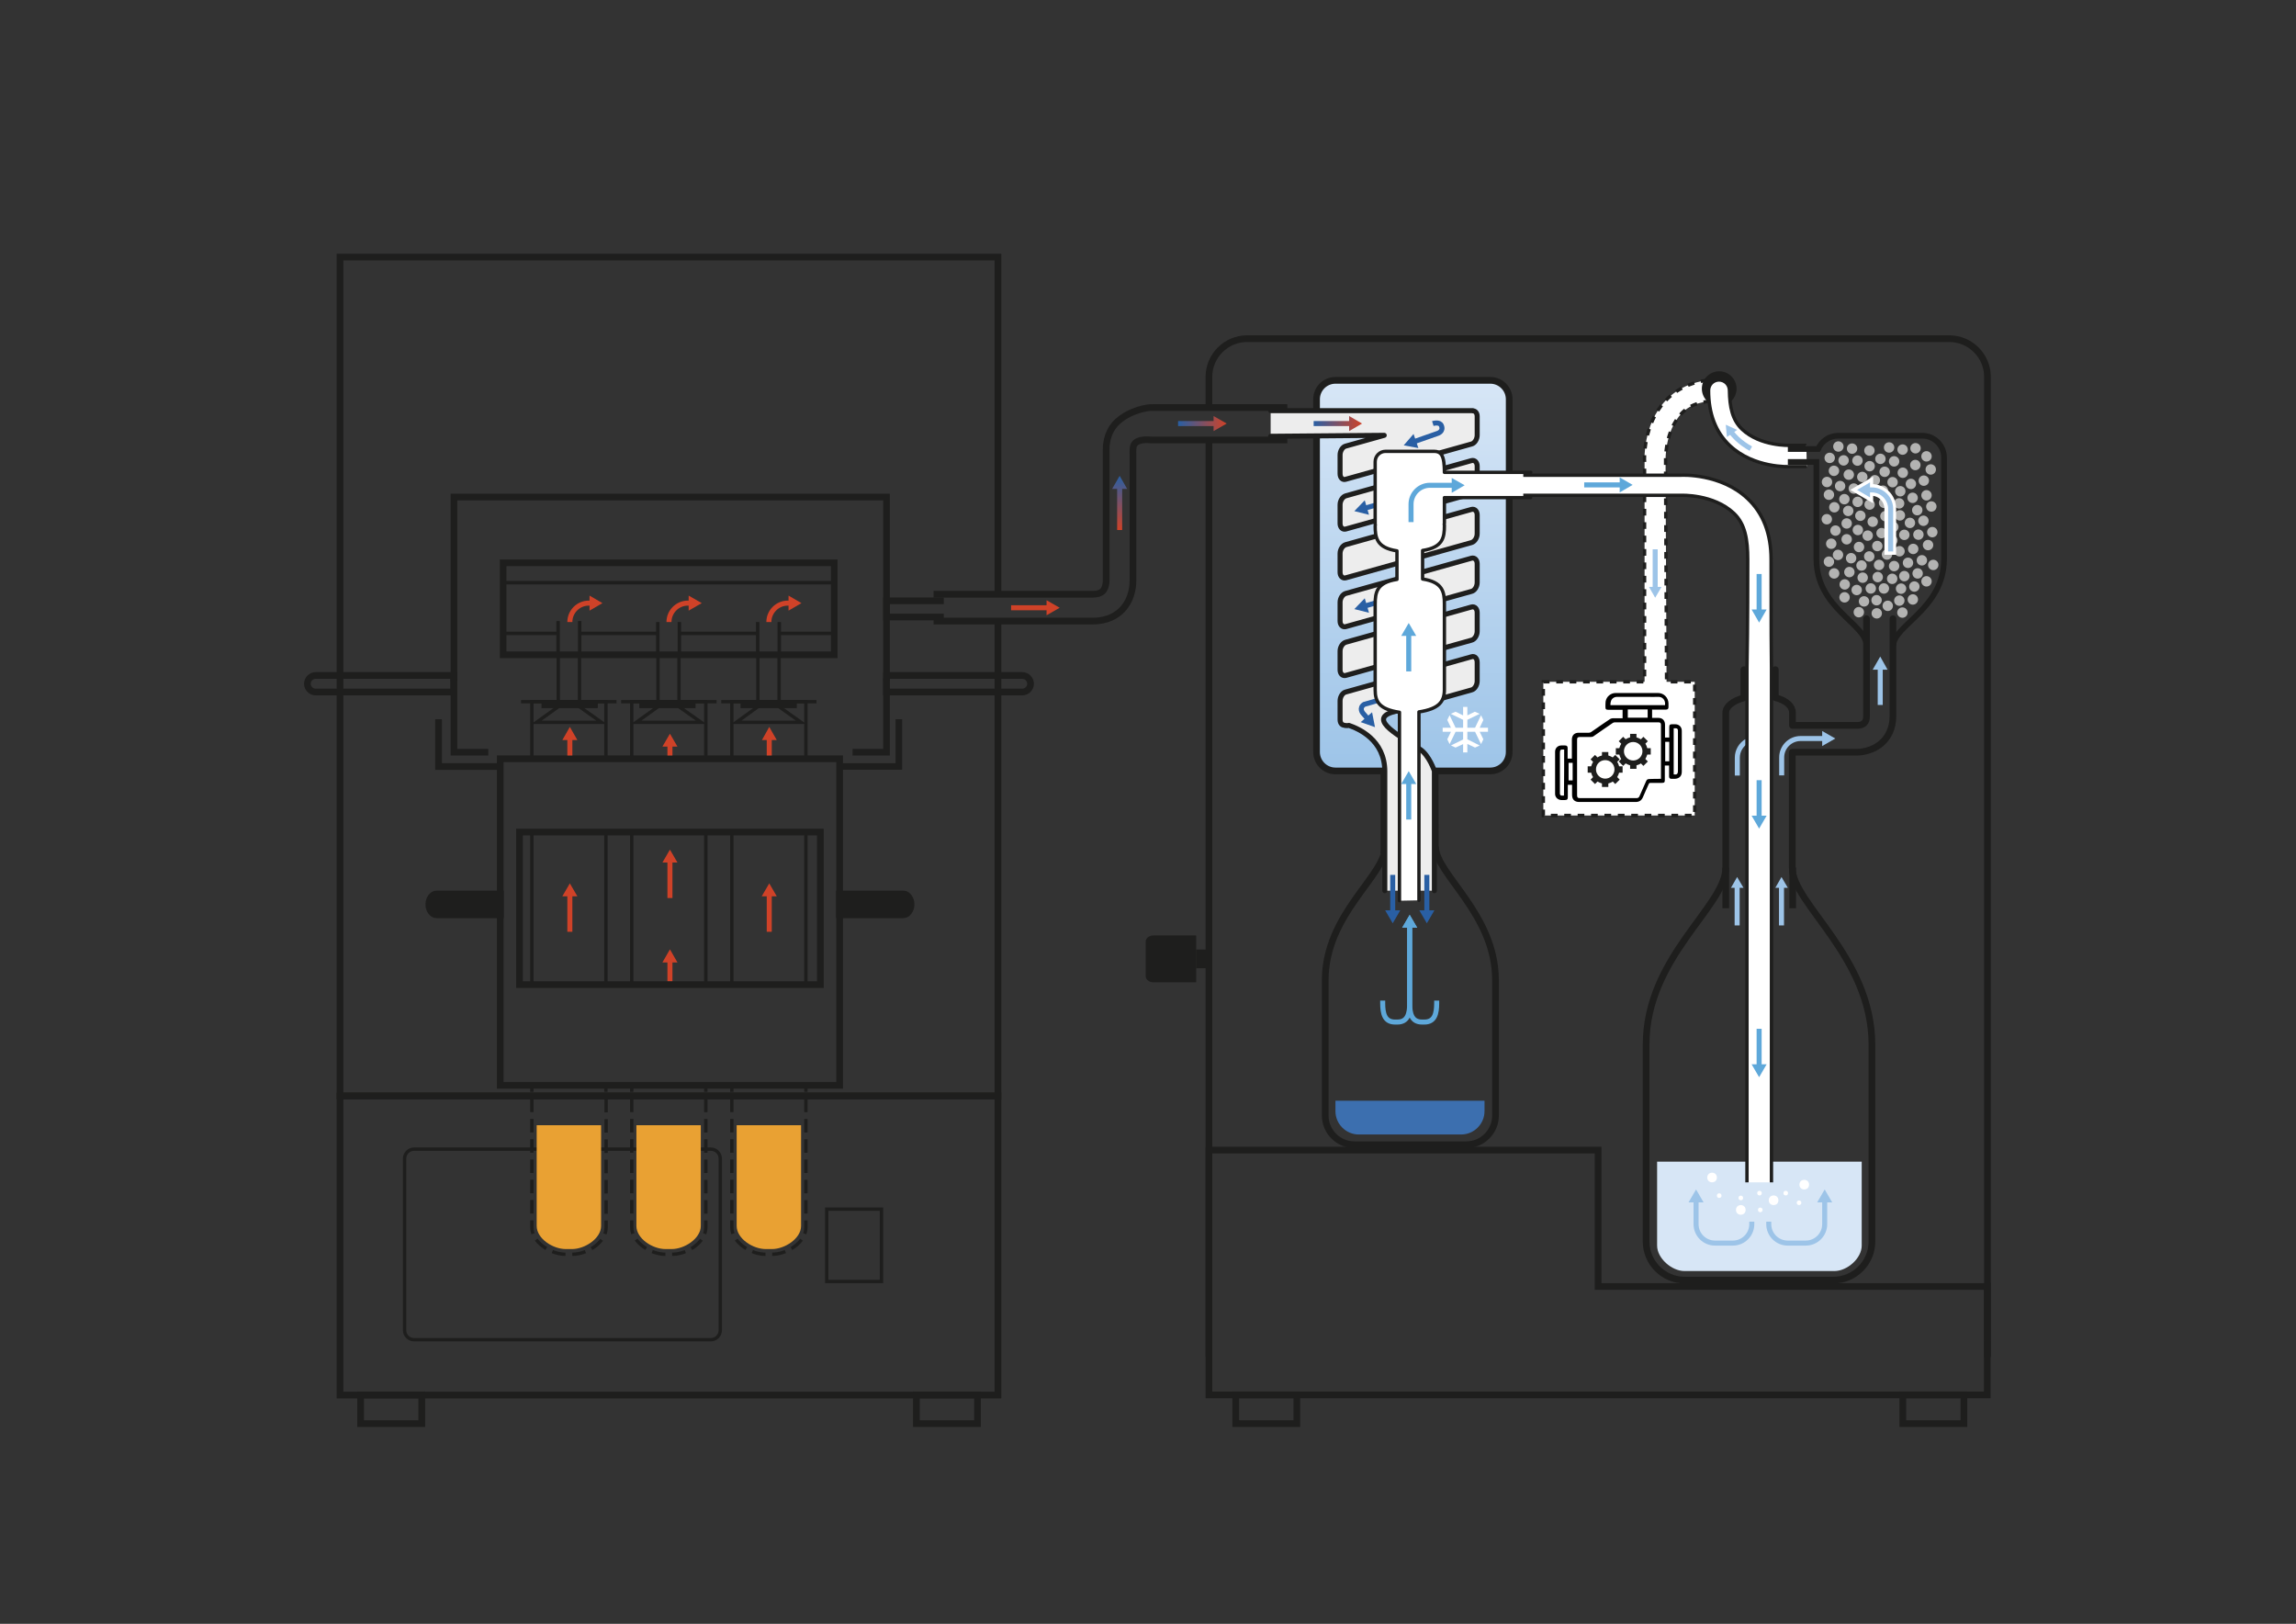 <?xml version="1.0" encoding="UTF-8"?>
<svg xmlns="http://www.w3.org/2000/svg" xmlns:xlink="http://www.w3.org/1999/xlink" version="1.1" id="Capa_1" x="0px" y="0px" viewBox="0 0 1190.6 841.9" style="enable-background:new 0 0 1190.6 841.9;" xml:space="preserve">
<rect x="0" y="0" width="1190.6" height="841.9" fill="#333333" stroke="none"/>
<style type="text/css">
	.st0{fill:none;stroke:#1E1E1D;stroke-width:3.474;stroke-linecap:round;stroke-linejoin:round;stroke-miterlimit:10;}
	.st1{fill:none;stroke:#9DC4E8;stroke-width:2.606;stroke-miterlimit:10;}
	.st2{fill:#FFFFFF;stroke:#1E1E1D;stroke-width:1.737;stroke-miterlimit:10;stroke-dasharray:3.474,3.474;}
	.st3{fill:#1E1E1D;}
	.st4{fill:#FFFFFF;stroke:#1E1E1D;stroke-width:1.737;stroke-miterlimit:10;}
	.st5{fill:#9DC4E8;}
	.st6{fill:#B3B3B2;}
	.st7{fill:url(#SVGID_1_);}
	.st8{fill:#D7E6F6;}
	.st9{fill:none;stroke:#1E1E1D;stroke-width:3.474;stroke-miterlimit:10;}
	.st10{fill:none;stroke:#1E1E1D;stroke-width:1.737;stroke-miterlimit:10;}
	.st11{fill:#3C6FAF;}
	.st12{fill:none;stroke:#1E1E1D;stroke-width:2.95;stroke-miterlimit:10;}
	.st13{fill:none;stroke:#5EA8DA;stroke-width:2.606;stroke-miterlimit:10;}
	.st14{fill:#5EA8DA;}
	
		.st15{fill:none;stroke:url(#SVGID_00000164474908469311222560000001578161641878234766_);stroke-width:2.606;stroke-miterlimit:10;}
	.st16{fill:url(#SVGID_00000073714078834186777460000000242345167820506772_);}
	.st17{fill:none;stroke:#1E1E1D;stroke-width:3.45;stroke-miterlimit:10;}
	.st18{fill:none;stroke:#1E1E1D;stroke-width:3.483;stroke-miterlimit:10;}
	.st19{fill:none;stroke:#1E1E1D;stroke-width:3.401;stroke-miterlimit:10;}
	.st20{fill:#E9A133;}
	.st21{fill:none;}
	.st22{fill:none;stroke:#1E1E1D;stroke-width:1.737;stroke-miterlimit:10;stroke-dasharray:6.29,3.145;}
	.st23{fill:none;stroke:#1E1E1D;stroke-width:1.737;stroke-miterlimit:10;stroke-dasharray:7.01,3.505;}
	.st24{fill:none;stroke:#1E1E1D;stroke-width:1.737;stroke-miterlimit:10;stroke-dasharray:6.29,3.145;}
	.st25{fill:#1E1E1D;stroke:#1E1E1D;stroke-width:3.474;stroke-miterlimit:10;}
	.st26{fill:none;stroke:#CF4228;stroke-width:2.606;stroke-miterlimit:10;}
	.st27{fill:#CF4228;}
	
		.st28{fill:none;stroke:url(#SVGID_00000038408260059078480750000015348903969243003825_);stroke-width:2.606;stroke-miterlimit:10;}
	.st29{fill:url(#SVGID_00000023252242486014382470000006385516691820269187_);}
	.st30{fill:#FFFFFF;}
	.st31{fill:#EDEDED;stroke:#1E1E1D;stroke-width:2.606;stroke-miterlimit:10;}
	.st32{fill:#EDEDED;stroke:#1E1E1D;stroke-width:2.606;stroke-linecap:round;stroke-linejoin:round;stroke-miterlimit:10;}
	.st33{fill:none;stroke:#295FA4;stroke-width:2.606;stroke-miterlimit:10;}
	.st34{fill:#295FA4;}
	
		.st35{fill:none;stroke:url(#SVGID_00000172398983938956409050000003585978967367427742_);stroke-width:2.606;stroke-miterlimit:10;}
	.st36{fill:url(#SVGID_00000111186056969092460890000006264131097331843510_);}
	.st37{fill:none;stroke:#1E1E1D;stroke-width:1.737;stroke-linecap:round;stroke-linejoin:round;stroke-miterlimit:10;}
	.st38{fill:#9DC4E8;stroke:#FFFFFF;stroke-width:3.474;stroke-miterlimit:10;}
	.st39{fill:none;stroke:#1E1E1D;stroke-width:1.8;stroke-miterlimit:10;}
</style>
<path class="st0" d="M904.3,347.2v14.6c-5.6,1.5-9.4,4.4-9.4,7.8c0,0.3,0,1,0,1v79.2c0,20.2-41.3,46.3-41.3,91.8v102.1  c0,11,9,20,20,20h77.1c11,0,20-9,20-20V541.7c0-45.6-41.3-73.1-41.3-91.8V390h33.6c0.7,0,8.2-0.1,13.5-5.5c2.3-2.3,5.1-6.5,5.1-13.3  v-50.4"></path>
<path class="st1" d="M905.8,384.3c-2.9,1.7-4.9,4.9-4.9,8.5v9.3"></path>
<path class="st2" d="M892.3,196.7L892.3,196.7c-12.1,0-21.7,3.7-28.6,11c-11.8,12.5-11,30.9-10.9,31.4v8.5v105.9h-52.5v69.3h78.5  v-69.3h-14.6l-0.5-105.9l0-8.7c0-0.1-0.6-15.2,8.4-24.7c4.8-5,11.5-6.4,20.1-6.5c3,0,5.4-2.4,5.4-5.4S895.3,196.7,892.3,196.7z"></path>
<circle class="st3" cx="891.5" cy="201.5" r="9"></circle>
<path class="st4" d="M936.7,230.9l-8.7,0c-0.1,0-15.2,0.6-24.7-8.4c-5-4.8-6.4-11.5-6.5-20.1c0-3-2.4-5.4-5.4-5.4  c-3,0-5.4,2.4-5.4,5.4v0l0,0c0,12.1,3.7,21.7,11,28.6c12.5,11.8,30.9,11,31.4,10.9h8.5"></path>
<g>
	<g>
		<path class="st1" d="M897.6,224c1,1.2,2,2.3,3.1,3.4c2.2,2.1,4.7,3.8,7.2,5.2"></path>
		<g>
			<polygon class="st5" points="895.5,226.6 894.9,220.2 900.8,222.9    "></polygon>
		</g>
	</g>
</g>
<g>
	<circle class="st6" cx="948.8" cy="237.4" r="2.7"></circle>
	<circle class="st6" cx="953.3" cy="231.5" r="2.7"></circle>
	<circle class="st6" cx="956" cy="238.7" r="2.7"></circle>
	<circle class="st6" cx="960.4" cy="232.6" r="2.7"></circle>
	<circle class="st6" cx="951" cy="244.1" r="2.7"></circle>
	<circle class="st6" cx="947.4" cy="249.9" r="2.7"></circle>
	<circle class="st6" cx="948.4" cy="256.5" r="2.7"></circle>
	<circle class="st6" cx="954.2" cy="252" r="2.7"></circle>
	<circle class="st6" cx="958.7" cy="246.1" r="2.7"></circle>
	<circle class="st6" cx="961.3" cy="253.3" r="2.7"></circle>
	<circle class="st6" cx="965.7" cy="247.3" r="2.7"></circle>
	<circle class="st6" cx="956.4" cy="258.8" r="2.7"></circle>
	<circle class="st6" cx="969.4" cy="233.6" r="2.7"></circle>
	<circle class="st6" cx="969.5" cy="241.7" r="2.7"></circle>
	<circle class="st6" cx="963.2" cy="238.8" r="2.7"></circle>
	<circle class="st6" cx="993.3" cy="232.4" r="2.7"></circle>
	<circle class="st6" cx="993.2" cy="241.1" r="2.7"></circle>
	<circle class="st6" cx="999" cy="236.6" r="2.7"></circle>
	<circle class="st6" cx="1001.2" cy="243.4" r="2.7"></circle>
	<circle class="st6" cx="997.6" cy="249.2" r="2.7"></circle>
	<circle class="st6" cx="990.9" cy="250.9" r="2.7"></circle>
	<circle class="st6" cx="999" cy="256.8" r="2.7"></circle>
	<circle class="st6" cx="1001.5" cy="262.6" r="2.7"></circle>
	<circle class="st6" cx="986.7" cy="245.1" r="2.7"></circle>
	<circle class="st6" cx="981.4" cy="250" r="2.7"></circle>
	<circle class="st6" cx="972.2" cy="249" r="2.7"></circle>
	<circle class="st6" cx="968.6" cy="255" r="2.7"></circle>
	<circle class="st6" cx="976.4" cy="254.4" r="2.7"></circle>
	<circle class="st6" cx="985.4" cy="254.7" r="2.7"></circle>
	<circle class="st6" cx="991.8" cy="258.1" r="2.7"></circle>
	<circle class="st6" cx="994.2" cy="264.5" r="2.7"></circle>
	<circle class="st6" cx="984.8" cy="261" r="2.7"></circle>
	<circle class="st6" cx="977" cy="260.7" r="2.7"></circle>
	<circle class="st6" cx="969.5" cy="261.6" r="2.7"></circle>
	<circle class="st6" cx="963.3" cy="260.2" r="2.7"></circle>
	<circle class="st6" cx="951.2" cy="263" r="2.7"></circle>
	<circle class="st6" cx="975.1" cy="237.9" r="2.7"></circle>
	<circle class="st6" cx="979.6" cy="232" r="2.7"></circle>
	<circle class="st6" cx="982.2" cy="239.2" r="2.7"></circle>
	<circle class="st6" cx="986.6" cy="233.1" r="2.7"></circle>
	<circle class="st6" cx="977.3" cy="244.6" r="2.7"></circle>
	<circle class="st6" cx="1002" cy="275.9" r="2.7"></circle>
	<circle class="st6" cx="997.4" cy="270" r="2.7"></circle>
	<circle class="st6" cx="994.8" cy="277.2" r="2.7"></circle>
	<circle class="st6" cx="990.4" cy="271.1" r="2.7"></circle>
	<circle class="st6" cx="999.8" cy="282.6" r="2.7"></circle>
	<circle class="st6" cx="996.6" cy="290.5" r="2.7"></circle>
	<circle class="st6" cx="992.1" cy="284.6" r="2.7"></circle>
	<circle class="st6" cx="989.4" cy="291.8" r="2.7"></circle>
	<circle class="st6" cx="985" cy="285.8" r="2.7"></circle>
	<circle class="st6" cx="994.4" cy="297.3" r="2.7"></circle>
	<circle class="st6" cx="999" cy="301.4" r="2.7"></circle>
	<circle class="st6" cx="1002.5" cy="292.9" r="2.7"></circle>
	<circle class="st6" cx="985.2" cy="267.2" r="2.7"></circle>
	<circle class="st6" cx="981.8" cy="273.2" r="2.7"></circle>
	<circle class="st6" cx="977.7" cy="267.6" r="2.7"></circle>
	<circle class="st6" cx="981.3" cy="280.2" r="2.7"></circle>
	<circle class="st6" cx="987.5" cy="277.3" r="2.7"></circle>
	<circle class="st6" cx="957.6" cy="271.4" r="2.7"></circle>
	<circle class="st6" cx="963.4" cy="274.8" r="2.7"></circle>
	<circle class="st6" cx="957.6" cy="279.6" r="2.7"></circle>
	<circle class="st6" cx="951.8" cy="275.1" r="2.7"></circle>
	<circle class="st6" cx="947.3" cy="269.2" r="2.7"></circle>
	<circle class="st6" cx="949.6" cy="281.9" r="2.7"></circle>
	<circle class="st6" cx="953.1" cy="287.7" r="2.7"></circle>
	<circle class="st6" cx="959.9" cy="289.4" r="2.7"></circle>
	<circle class="st6" cx="951.1" cy="297.3" r="2.7"></circle>
	<circle class="st6" cx="948.4" cy="291.2" r="2.7"></circle>
	<circle class="st6" cx="964" cy="283.6" r="2.7"></circle>
	<circle class="st6" cx="969.3" cy="288.5" r="2.7"></circle>
	<circle class="st6" cx="978.5" cy="287.5" r="2.7"></circle>
	<circle class="st6" cx="982.2" cy="293.5" r="2.7"></circle>
	<circle class="st6" cx="974.4" cy="292.9" r="2.7"></circle>
	<circle class="st6" cx="965.3" cy="293.2" r="2.7"></circle>
	<circle class="st6" cx="959" cy="296.6" r="2.7"></circle>
	<circle class="st6" cx="956.6" cy="303" r="2.7"></circle>
	<circle class="st6" cx="965.9" cy="299.5" r="2.7"></circle>
	<circle class="st6" cx="970.1" cy="305.1" r="2.7"></circle>
	<circle class="st6" cx="962.8" cy="305.9" r="2.7"></circle>
	<circle class="st6" cx="966.6" cy="311.8" r="2.7"></circle>
	<circle class="st6" cx="956.5" cy="309.7" r="2.7"></circle>
	<circle class="st6" cx="976.9" cy="305.1" r="2.7"></circle>
	<circle class="st6" cx="973.1" cy="311.2" r="2.7"></circle>
	<circle class="st6" cx="978.9" cy="314.1" r="2.7"></circle>
	<circle class="st6" cx="986.5" cy="317.6" r="2.7"></circle>
	<circle class="st6" cx="973.2" cy="318" r="2.7"></circle>
	<circle class="st6" cx="963.9" cy="317.4" r="2.7"></circle>
	<circle class="st6" cx="985.8" cy="305.2" r="2.7"></circle>
	<circle class="st6" cx="992.7" cy="304.1" r="2.7"></circle>
	<circle class="st6" cx="991.9" cy="310.8" r="2.7"></circle>
	<circle class="st6" cx="984.9" cy="311.4" r="2.7"></circle>
	<circle class="st6" cx="973.7" cy="299.2" r="2.7"></circle>
	<circle class="st6" cx="981.2" cy="300.1" r="2.7"></circle>
	<circle class="st6" cx="987.5" cy="298.7" r="2.7"></circle>
	<circle class="st6" cx="975.7" cy="276.4" r="2.7"></circle>
	<circle class="st6" cx="971.1" cy="270.5" r="2.7"></circle>
	<circle class="st6" cx="968.5" cy="277.7" r="2.7"></circle>
	<circle class="st6" cx="964.7" cy="267.4" r="2.7"></circle>
	<circle class="st6" cx="958.4" cy="264.9" r="2.7"></circle>
	<circle class="st6" cx="973.5" cy="283.1" r="2.7"></circle>
</g>
<linearGradient id="SVGID_1_" gradientUnits="userSpaceOnUse" x1="732.643" y1="197.096" x2="732.643" y2="399.775">
	<stop offset="0" style="stop-color:#D7E6F6"></stop>
	<stop offset="1" style="stop-color:#9DC4E8"></stop>
</linearGradient>
<path class="st7" d="M772.8,197.1h-80.3c-5.4,0-9.8,4.4-9.8,9.8v29.8v11.1v142c0,5.4,4.4,9.8,9.8,9.8h22.2h7.1h18.8h32.2  c5.4,0,9.8-4.4,9.8-9.8V234.3v-13.2v-14.2C782.6,201.5,778.2,197.1,772.8,197.1z"></path>
<path class="st8" d="M965.4,602.3v43.5c0,6.6-7.5,13.2-14.2,13.2h-77.7c-6.6,0-14.2-6.6-14.2-13.2v-43.5H965.4z"></path>
<path class="st9" d="M626.9,210.7v-15.4c0-10.8,8.9-19.7,19.7-19.7h364.3c10.8,0,19.7,8.9,19.7,19.7v508.3"></path>
<line class="st9" x1="626.9" y1="703.5" x2="626.9" y2="228.1"></line>
<polyline class="st9" points="517.5,307.7 517.5,133.3 176.3,133.3 176.3,236.4 176.3,244.9 176.3,568.2 517.5,568.2 517.5,321.6   "></polyline>
<rect x="176.3" y="568.2" class="st9" width="341.2" height="155.1"></rect>
<g>
	<rect x="187" y="723.2" class="st9" width="31.7" height="14.9"></rect>
	<rect x="475.2" y="723.2" class="st9" width="31.7" height="14.9"></rect>
</g>
<rect x="428.7" y="626.9" class="st10" width="28.4" height="37.5"></rect>
<path class="st10" d="M368.6,694.6H214.7c-2.7,0-4.9-2.2-4.9-4.9v-89c0-2.7,2.2-4.9,4.9-4.9h153.9c2.7,0,4.9,2.2,4.9,4.9v89  C373.5,692.4,371.3,694.6,368.6,694.6z"></path>
<g>
	<polyline class="st9" points="626.9,695.1 626.9,723.2 1030.5,723.2 1030.5,695.1  "></polyline>
	<polyline class="st9" points="1030.5,695.1 1030.5,667 828.7,667 828.7,596.3 626.9,596.3 626.9,695.1  "></polyline>
</g>
<rect x="640.8" y="723.2" class="st9" width="31.7" height="14.9"></rect>
<rect x="986.7" y="723.2" class="st9" width="31.7" height="14.9"></rect>
<path class="st9" d="M744.4,438.9c0,14.2,31.1,34.9,31.1,69.3v70.2c0,8.3-6.8,15.1-15.1,15.1h-58.1c-8.3,0-15.1-6.8-15.1-15.1v-70.2  c0-34.4,31.1-54,31.1-69.3"></path>
<path class="st11" d="M769.8,570.7v5.4c0,6.6-5.4,12.1-12.1,12.1h-53.1c-6.6,0-12.1-5.4-12.1-12.1v-5.4H769.8z"></path>
<path class="st9" d="M682.7,212.9v-5.9c0-5.4,4.4-9.8,9.8-9.8h80.3c5.4,0,9.8,4.4,9.8,9.8v37.9"></path>
<path class="st9" d="M682.7,222.1v167.8c0,5.4,4.4,9.8,9.8,9.8h25.1v41h26.7l-0.1-41h28.6c5.4,0,9.8-4.4,9.8-9.8V258"></path>
<path class="st0" d="M967.9,320.8v50.4c0,1.3,0,4.8-4.7,4.9h-33.7v-5.5c0,0,0-0.6,0-1c0-3.5-3.1-6.4-8.9-7.9v-14.5"></path>
<path class="st12" d="M967.9,334.8c0-11.4-26-19.2-26-45v-50.3h-14.8"></path>
<path class="st12" d="M927.1,232.8h15.7c1.7-4,5.8-6.9,10.4-6.9h43.6c6.2,0,11.3,5.1,11.3,11.3v52.6c0,25.8-26.3,34.4-26.3,45"></path>
<path class="st4" d="M918.6,613V458.2v-8.4V346.2h0c-0.1-5-0.2-22.2-0.2-56.1c0-13.4-4.1-24-12.2-31.6  c-13.8-13.1-34.2-12.2-34.7-12.1h-84.6v10.4l84.8,0c0.2,0,16.8-0.7,27.4,9.3c5.9,5.6,7.2,13.7,7.2,24c0,33.9-0.3,51.2-0.4,56.1h0  v103.6v8.4V613"></path>
<g>
	<g>
		<line class="st13" x1="841" y1="251.4" x2="821.5" y2="251.4"></line>
		<g>
			<polygon class="st14" points="839.9,247.5 846.6,251.4 839.9,255.3    "></polygon>
		</g>
	</g>
</g>
<g>
	<g>
		
			<linearGradient id="SVGID_00000084500059257070220240000009654064282306604469_" gradientUnits="userSpaceOnUse" x1="610.95" y1="219.647" x2="636.079" y2="219.647">
			<stop offset="0" style="stop-color:#295FA4"></stop>
			<stop offset="1" style="stop-color:#CF4228"></stop>
		</linearGradient>
		
			<line style="fill:none;stroke:url(#SVGID_00000084500059257070220240000009654064282306604469_);stroke-width:2.606;stroke-miterlimit:10;" x1="630.5" y1="219.6" x2="610.9" y2="219.6"></line>
		<g>
			
				<linearGradient id="SVGID_00000109741589329146594750000017488559763409954185_" gradientUnits="userSpaceOnUse" x1="610.95" y1="219.646" x2="636.079" y2="219.646">
				<stop offset="0" style="stop-color:#295FA4"></stop>
				<stop offset="1" style="stop-color:#CF4228"></stop>
			</linearGradient>
			<polygon style="fill:url(#SVGID_00000109741589329146594750000017488559763409954185_);" points="629.3,215.7 636.1,219.6      629.3,223.5    "></polygon>
		</g>
	</g>
</g>
<polyline class="st17" points="459.7,351.9 459.7,390 442.1,390 "></polyline>
<polyline class="st17" points="253.2,390 235.4,390 235.4,351.9 "></polyline>
<polyline class="st18" points="259.4,397.4 227.4,397.4 227.4,372.9 "></polyline>
<polyline class="st19" points="435.6,397.4 466.1,397.4 466.1,372.9 "></polyline>
<polygon class="st10" points="300.5,366.4 300.5,339.9 289.5,339.9 289.5,366.4 278.2,374.5 295,374.5 311.9,374.5 "></polygon>
<polygon class="st10" points="352.1,366.4 352.1,339.9 341.2,339.9 341.2,366.4 329.9,374.5 346.6,374.5 363.6,374.5 "></polygon>
<polygon class="st10" points="404,366.4 404,339.9 393,339.9 393,366.4 381.8,374.5 398.5,374.5 415.4,374.5 "></polygon>
<line class="st9" x1="280.8" y1="365.4" x2="310" y2="365.4"></line>
<line class="st9" x1="331.5" y1="365.4" x2="360.7" y2="365.4"></line>
<line class="st9" x1="384" y1="365.4" x2="413.2" y2="365.4"></line>
<line class="st10" x1="319.7" y1="363.8" x2="270.2" y2="363.8"></line>
<g>
	<path class="st20" d="M278.3,583.4v14.2v35.2v2.8c0,6.6,8.4,12,15.1,12h3.2c6.6,0,15.1-5.4,15.1-12v-2.8v-35.2v-14.2H278.3z"></path>
</g>
<g>
	<path class="st20" d="M330,583.4v14.2v35.2v2.8c0,6.6,8.4,12,15.1,12h3.2c6.6,0,15.1-5.4,15.1-12v-2.8v-35.2v-14.2H330z"></path>
</g>
<g>
	<path class="st20" d="M382,583.4v14.2v35.2v2.8c0,6.6,8.4,12,15.1,12h3.2c6.6,0,15.1-5.4,15.1-12v-2.8v-35.2v-14.2H382z"></path>
</g>
<line class="st10" x1="371.6" y1="363.8" x2="322.1" y2="363.8"></line>
<line class="st10" x1="423.4" y1="363.8" x2="374" y2="363.8"></line>
<path class="st9" d="M235.3,358.8h-71.6c-2.3,0-4.3-1.9-4.3-4.3l0,0c0-2.3,1.9-4.3,4.3-4.3h71.6V358.8z"></path>
<path class="st9" d="M459.7,358.8h70.4c2.3,0,4.3-1.9,4.3-4.3l0,0c0-2.3-1.9-4.3-4.3-4.3h-70.4V358.8z"></path>
<polyline class="st9" points="489.4,319.9 459.7,319.9 459.7,311.5 489.4,311.5 "></polyline>
<path class="st9" d="M259.4,393.4v169.3h176V393.4H259.4z M425.4,510.5h-156v-79.1h156V510.5z"></path>
<rect x="366" y="431.3" class="st21" width="13.5" height="79.1"></rect>
<rect x="314.2" y="431.3" class="st21" width="13.5" height="79.1"></rect>
<rect x="417.9" y="431.3" class="st21" width="7.5" height="79.1"></rect>
<rect x="269.4" y="431.3" class="st21" width="6.4" height="79.1"></rect>
<g>
	<g>
		<polyline class="st10" points="314.2,566.1 314.2,562.7 310.7,562.7   "></polyline>
		<line class="st22" x1="307.5" y1="562.7" x2="280.8" y2="562.7"></line>
		<polyline class="st10" points="279.2,562.7 275.8,562.7 275.8,566.1   "></polyline>
		<path class="st23" d="M275.8,569.6v23v40.6v3.2c0,7.6,9.7,13.9,17.4,13.9h3.7c7.6,0,17.4-6.2,17.4-13.9v-3.2v-40.6v-24.7"></path>
	</g>
</g>
<rect x="275.8" y="431.3" class="st10" width="38.4" height="79.1"></rect>
<rect x="275.8" y="363.8" class="st10" width="38.4" height="29.9"></rect>
<rect x="327.6" y="431.3" class="st10" width="38.4" height="79.1"></rect>
<rect x="327.6" y="363.8" class="st10" width="38.4" height="29.9"></rect>
<g>
	<g>
		<polyline class="st10" points="366,566.1 366,562.7 362.6,562.7   "></polyline>
		<line class="st24" x1="359.4" y1="562.7" x2="332.7" y2="562.7"></line>
		<polyline class="st10" points="331.1,562.7 327.6,562.7 327.6,566.1   "></polyline>
		<path class="st23" d="M327.6,569.6v23v40.6v3.2c0,7.6,9.7,13.9,17.4,13.9h3.7c7.6,0,17.3-6.2,17.3-13.9v-3.2v-40.6v-24.7"></path>
	</g>
</g>
<rect x="379.5" y="431.3" class="st10" width="38.4" height="79.1"></rect>
<g>
	<g>
		<polyline class="st10" points="417.9,566.1 417.9,562.7 414.4,562.7   "></polyline>
		<line class="st24" x1="411.3" y1="562.7" x2="384.5" y2="562.7"></line>
		<polyline class="st10" points="383,562.7 379.5,562.7 379.5,566.1   "></polyline>
		<path class="st23" d="M379.5,569.6v23v40.6v3.2c0,7.6,9.7,13.9,17.3,13.9h3.7c7.6,0,17.4-6.2,17.4-13.9v-3.2v-40.6v-24.7"></path>
	</g>
</g>
<rect x="379.5" y="363.8" class="st10" width="38.4" height="29.9"></rect>
<path class="st25" d="M435.3,474.3h20.9h11.4h0.9c2.1,0,3.9-2.7,3.9-4.9v-1c0-2.1-1.7-4.9-3.9-4.9h-0.9h-11.4h-20.9V474.3z"></path>
<path class="st25" d="M259.5,463.5h-20.9h-11.4h-0.9c-2.1,0-3.9,2.7-3.9,4.9v1c0,2.1,1.7,4.9,3.9,4.9h0.9h11.4h20.9V463.5z"></path>
<g>
	<g>
		<line class="st26" x1="295.5" y1="463.6" x2="295.5" y2="483.1"></line>
		<g>
			<polygon class="st27" points="291.6,464.7 295.5,458 299.4,464.7    "></polygon>
		</g>
	</g>
</g>
<g>
	<g>
		<line class="st26" x1="295.5" y1="382.5" x2="295.5" y2="391.7"></line>
		<g>
			<polygon class="st27" points="291.6,383.7 295.5,376.9 299.4,383.7    "></polygon>
		</g>
	</g>
</g>
<g>
	<g>
		<line class="st26" x1="347.4" y1="386" x2="347.4" y2="391.7"></line>
		<g>
			<polygon class="st27" points="343.5,387.1 347.4,380.4 351.3,387.1    "></polygon>
		</g>
	</g>
</g>
<g>
	<g>
		<line class="st26" x1="398.9" y1="382.5" x2="398.9" y2="391.7"></line>
		<g>
			<polygon class="st27" points="395.1,383.7 398.9,376.9 402.8,383.7    "></polygon>
		</g>
	</g>
</g>
<g>
	<g>
		<line class="st26" x1="398.9" y1="463.6" x2="398.9" y2="483.1"></line>
		<g>
			<polygon class="st27" points="395,464.7 398.9,458 402.8,464.7    "></polygon>
		</g>
	</g>
</g>
<g>
	<g>
		<line class="st26" x1="347.4" y1="497.8" x2="347.4" y2="508.7"></line>
		<g>
			<polygon class="st27" points="343.5,499 347.4,492.2 351.3,499    "></polygon>
		</g>
	</g>
</g>
<line class="st21" x1="295.5" y1="433.1" x2="295.5" y2="448.7"></line>
<line class="st21" x1="398.9" y1="433.1" x2="398.9" y2="448.7"></line>
<g>
	<g>
		<line class="st26" x1="347.4" y1="446.1" x2="347.4" y2="465.6"></line>
		<g>
			<polygon class="st27" points="343.5,447.2 347.4,440.5 351.3,447.2    "></polygon>
		</g>
	</g>
</g>
<g>
	<g>
		<line class="st26" x1="543.9" y1="315.1" x2="524.3" y2="315.1"></line>
		<g>
			<polygon class="st27" points="542.7,311.2 549.5,315.1 542.7,319    "></polygon>
		</g>
	</g>
</g>
<g>
	<g>
		<line class="st13" x1="912.2" y1="552.9" x2="912.2" y2="533.4"></line>
		<g>
			<polygon class="st14" points="916.1,551.8 912.2,558.5 908.3,551.8    "></polygon>
		</g>
	</g>
</g>
<g>
	<g>
		<line class="st13" x1="912.2" y1="424" x2="912.2" y2="404.5"></line>
		<g>
			<polygon class="st14" points="916.1,422.9 912.2,429.6 908.3,422.9    "></polygon>
		</g>
	</g>
</g>
<g>
	<g>
		<line class="st13" x1="912.2" y1="317.1" x2="912.2" y2="297.6"></line>
		<g>
			<polygon class="st14" points="916.1,316 912.2,322.8 908.3,316    "></polygon>
		</g>
	</g>
</g>
<g>
	<g>
		<path class="st1" d="M879.5,622.3v12.4c0,5.4,4.4,9.8,9.8,9.8h9.3c5.4,0,9.8-4.4,9.8-9.8v-1.3"></path>
		<g>
			<polygon class="st5" points="875.6,623.4 879.5,616.7 883.4,623.4    "></polygon>
		</g>
	</g>
</g>
<g>
	<g>
		<path class="st1" d="M946.2,622.3v12.4c0,5.4-4.4,9.8-9.8,9.8H927c-5.4,0-9.8-4.4-9.8-9.8v-1.3"></path>
		<g>
			<polygon class="st5" points="942.3,623.4 946.2,616.7 950.1,623.4    "></polygon>
		</g>
	</g>
</g>
<g>
	<path class="st9" d="M484.1,322h82.6c7.9,0,12.6-3.2,15.2-5.9c5.8-6.1,5.6-14.2,5.6-15.2l0-65.3c0-2.7-0.1-4.2,0.8-5.4   c1.9-2.7,7.2-2.2,8.5-2.1c0.2,0,0.4,0,0.6,0h68.4v-16.8h-68.2c-2.2-0.2-11.5,1.3-18,7.2c-2.8,2.5-6,7.1-6,14.7v68   c0,1.1-0.3,3.8-1.8,5.3c-1,1-2.7,1.6-5.1,1.6h-82.6"></path>
</g>
<g>
	<g>
		
			<linearGradient id="SVGID_00000018195876946202839020000016554560730098783106_" gradientUnits="userSpaceOnUse" x1="580.611" y1="246.728" x2="580.611" y2="274.776">
			<stop offset="0" style="stop-color:#295FA4"></stop>
			<stop offset="1" style="stop-color:#CF4228"></stop>
		</linearGradient>
		
			<line style="fill:none;stroke:url(#SVGID_00000018195876946202839020000016554560730098783106_);stroke-width:2.606;stroke-miterlimit:10;" x1="580.6" y1="252.3" x2="580.6" y2="274.8"></line>
		<g>
			
				<linearGradient id="SVGID_00000157989825407854478020000006069627592660069043_" gradientUnits="userSpaceOnUse" x1="580.611" y1="246.728" x2="580.611" y2="274.776">
				<stop offset="0" style="stop-color:#295FA4"></stop>
				<stop offset="1" style="stop-color:#CF4228"></stop>
			</linearGradient>
			<polygon style="fill:url(#SVGID_00000157989825407854478020000006069627592660069043_);" points="576.7,253.5 580.6,246.7      584.5,253.5    "></polygon>
		</g>
	</g>
</g>
<path class="st21" d="M698.6,549.6c0-3.8,4.6-8.5,4.6-8.5s4.6,4.8,4.6,8.5c0,2.6-2,4.8-4.6,4.8S698.6,552.3,698.6,549.6z"></path>
<path class="st21" d="M742.8,558.9c0-3.8,4.6-8.5,4.6-8.5s4.6,4.8,4.6,8.5c0,2.6-2,4.8-4.6,4.8S742.8,561.5,742.8,558.9z"></path>
<path class="st21" d="M756.9,531.8c0-3.8,4.6-8.5,4.6-8.5s4.6,4.8,4.6,8.5c0,2.6-2,4.8-4.6,4.8S756.9,534.4,756.9,531.8z"></path>
<path class="st21" d="M698.6,512.8c0-3.8,4.6-8.5,4.6-8.5s4.6,4.8,4.6,8.5c0,2.6-2,4.8-4.6,4.8S698.6,515.4,698.6,512.8z"></path>
<path class="st21" d="M714.6,569.9c0-3.8,4.6-8.5,4.6-8.5s4.6,4.8,4.6,8.5c0,2.6-2,4.8-4.6,4.8S714.6,572.5,714.6,569.9z"></path>
<circle class="st30" cx="919.7" cy="622.3" r="2.5"></circle>
<circle class="st30" cx="935.6" cy="614.2" r="2.5"></circle>
<circle class="st30" cx="902.7" cy="627.3" r="2.5"></circle>
<circle class="st30" cx="887.8" cy="610.5" r="2.5"></circle>
<circle class="st30" cx="912.4" cy="618.6" r="1.2"></circle>
<circle class="st30" cx="912.8" cy="627.3" r="1.2"></circle>
<circle class="st30" cx="932.9" cy="623.6" r="1.2"></circle>
<circle class="st30" cx="902.7" cy="621.1" r="1.2"></circle>
<circle class="st30" cx="926" cy="618.6" r="1.2"></circle>
<circle class="st30" cx="891.5" cy="619.9" r="1.2"></circle>
<path class="st31" d="M763.1,331.9l-65.3,18.3c-1.6,0.4-2.9-0.9-2.9-2.9v-9.7c0-2.1,1.3-4.1,2.9-4.6l65.3-18.3  c1.6-0.4,2.9,0.9,2.9,2.9v9.7C766,329.4,764.7,331.5,763.1,331.9z"></path>
<path class="st31" d="M763.1,306.6l-65.3,18.3c-1.6,0.4-2.9-0.9-2.9-2.9v-9.7c0-2.1,1.3-4.1,2.9-4.6l65.3-18.3  c1.6-0.4,2.9,0.9,2.9,2.9v9.7C766,304.1,764.7,306.2,763.1,306.6z"></path>
<path class="st31" d="M763.1,281.3l-65.3,18.3c-1.6,0.4-2.9-0.9-2.9-2.9v-9.7c0-2.1,1.3-4.1,2.9-4.6l65.3-18.3  c1.6-0.4,2.9,0.9,2.9,2.9v9.7C766,278.8,764.7,280.8,763.1,281.3z"></path>
<path class="st31" d="M763.1,256l-65.3,18.3c-1.6,0.4-2.9-0.9-2.9-2.9v-9.7c0-2.1,1.3-4.1,2.9-4.6l65.3-18.3  c1.6-0.4,2.9,0.9,2.9,2.9v9.7C766,253.5,764.7,255.5,763.1,256z"></path>
<path class="st32" d="M743.8,461.8v-62.1c0,0-2.7-8.1-7.4-11.2c-10.3-6.8-26.9-15.3-14.6-19.2l41.3-11.6c1.6-0.4,2.9-2.5,2.9-4.6  v-9.7c0-2.1-1.3-3.4-2.9-2.9l-65.3,18.3c-1.6,0.4-2.9,2.5-2.9,4.6v9.7c0,1,0.3,1.8,0.8,2.3l0,0c0,0,0,0,0,0c0.9,0.9,3,0.9,3.8,0.7  c4.9,1.7,18.6,7.4,18.6,23.9v61.8"></path>
<path class="st32" d="M658.9,226.2l58.9-0.5l-20,5.6c-1.6,0.4-2.9,2.5-2.9,4.6v9.7c0,2.1,1.3,3.4,2.9,2.9l65.3-18.3  c1.6-0.4,2.9-2.5,2.9-4.6v-9.7c0-1.8-1-2.9-2.3-2.9l0-0.1H658.9"></path>
<g>
	<g>
		<path class="st33" d="M733.2,229l12.3-4.3c0,0,3.3-1,1.9-4.1c-0.9-2.1-4.4-1-4.4-1"></path>
		<g>
			<polygon class="st34" points="735.5,232.3 727.9,230.9 733,225    "></polygon>
		</g>
	</g>
</g>
<g>
	<g>
		
			<linearGradient id="SVGID_00000092415639062244013760000017319583046498481300_" gradientUnits="userSpaceOnUse" x1="681.183" y1="219.647" x2="706.312" y2="219.647">
			<stop offset="0" style="stop-color:#295FA4"></stop>
			<stop offset="1" style="stop-color:#CF4228"></stop>
		</linearGradient>
		
			<line style="fill:none;stroke:url(#SVGID_00000092415639062244013760000017319583046498481300_);stroke-width:2.606;stroke-miterlimit:10;" x1="700.7" y1="219.6" x2="681.2" y2="219.6"></line>
		<g>
			
				<linearGradient id="SVGID_00000121269571309541972390000000559476970928821415_" gradientUnits="userSpaceOnUse" x1="681.183" y1="219.646" x2="706.312" y2="219.646">
				<stop offset="0" style="stop-color:#295FA4"></stop>
				<stop offset="1" style="stop-color:#CF4228"></stop>
			</linearGradient>
			<polygon style="fill:url(#SVGID_00000121269571309541972390000000559476970928821415_);" points="699.6,215.7 706.3,219.6      699.6,223.5    "></polygon>
		</g>
	</g>
</g>
<g>
	<g>
		<line class="st33" x1="707.7" y1="263.5" x2="726.5" y2="258.1"></line>
		<g>
			<polygon class="st34" points="709.9,266.9 702.3,265 707.7,259.4    "></polygon>
		</g>
	</g>
</g>
<g>
	<g>
		<line class="st33" x1="707.7" y1="314.2" x2="726.5" y2="308.8"></line>
		<g>
			<polygon class="st34" points="709.9,317.7 702.3,315.8 707.7,310.2    "></polygon>
		</g>
	</g>
</g>
<g>
	<g>
		<path class="st33" d="M709.3,372.7l-2.6-3c0,0-2.2-2.6,0.7-4.5l20.2-5.8"></path>
		<g>
			<polygon class="st34" points="711.5,369.3 713,377 705.6,374.4    "></polygon>
		</g>
	</g>
</g>
<path class="st30" d="M735.8,466.8v-97.7c10.5-1.6,13.2-5.4,13.2-11.6c0-0.3,0-1.5,0-1.8c0,0,0-42.1,0-42.6  c0-6.1-0.8-11.3-11.3-12.9v-14.8c10.5-1.6,11.3-6.7,11.3-12.9c0-0.2,0-0.4-0.1-0.6c0-0.2,0.1-0.4,0.1-0.6V258h40.9v-13.1h-41  c-0.1-1.3,0.1-1.8-0.3-5.3c-0.5-3.7-1.8-5.6-5-5.6h-25.2c-3,0-5.4,2.4-5.4,5.4v11.3v11.1v9.7c0,0.2,0,0.4,0.1,0.6  c0,0.2-0.1,0.4-0.1,0.6c0,6.1,0.8,11.3,11.3,12.9v14.8c-10.5,1.6-11.3,6.7-11.3,12.9c0,0.5,0,42.6,0,42.6c0,0.3,0,1.4,0,1.8  c0,6.1,2.1,10,12.6,11.6v97.7"></path>
<g>
	<g>
		<line class="st33" x1="722.2" y1="473.1" x2="722.2" y2="453.6"></line>
		<g>
			<polygon class="st34" points="726.1,472 722.2,478.7 718.3,472    "></polygon>
		</g>
	</g>
</g>
<g>
	<g>
		<line class="st33" x1="739.9" y1="473.1" x2="739.9" y2="453.6"></line>
		<g>
			<polygon class="st34" points="743.8,472 739.9,478.7 736,472    "></polygon>
		</g>
	</g>
</g>
<g>
	<g>
		<path class="st13" d="M731,479.9v40.2c0,5.4,1,9.8,6.4,9.8h1.2c5.4,0,6.4-4.4,6.4-9.8v-1.3"></path>
		<g>
			<polygon class="st14" points="727.1,481 731,474.3 734.9,481    "></polygon>
		</g>
	</g>
</g>
<g>
	<g>
		<path class="st13" d="M731,479.9v40.2c0,5.4-1,9.8-6.4,9.8h-1.2c-5.4,0-6.4-4.4-6.4-9.8v-1.3"></path>
		<g>
			<polygon class="st14" points="727.1,481 731,474.3 734.9,481    "></polygon>
		</g>
	</g>
</g>
<g>
	<g>
		<line class="st13" x1="730.5" y1="405.4" x2="730.5" y2="424.9"></line>
		<g>
			<polygon class="st14" points="726.6,406.5 730.5,399.8 734.4,406.5    "></polygon>
		</g>
	</g>
</g>
<g>
	<g>
		<line class="st13" x1="730.5" y1="328.6" x2="730.5" y2="348.1"></line>
		<g>
			<polygon class="st14" points="726.6,329.7 730.5,323 734.4,329.7    "></polygon>
		</g>
	</g>
</g>
<g>
	<g>
		<path class="st13" d="M753.9,251.6h-12.4c-5.4,0-9.8,4.4-9.8,9.8v9.3"></path>
		<g>
			<polygon class="st14" points="752.8,247.8 759.5,251.6 752.8,255.5    "></polygon>
		</g>
	</g>
</g>
<g>
	<g>
		<path class="st1" d="M946.1,382.9h-12.4c-5.4,0-9.8,4.4-9.8,9.8v9.3"></path>
		<g>
			<polygon class="st5" points="944.9,379 951.7,382.9 944.9,386.8    "></polygon>
		</g>
	</g>
</g>
<g>
	<g>
		<line class="st1" x1="900.8" y1="459.4" x2="900.8" y2="479.8"></line>
		<g>
			<polygon class="st5" points="897.6,460.3 900.8,454.7 904.1,460.3    "></polygon>
		</g>
	</g>
</g>
<g>
	<g>
		<line class="st1" x1="858.3" y1="305.2" x2="858.3" y2="284.8"></line>
		<g>
			<polygon class="st5" points="861.6,304.3 858.3,309.9 855.1,304.3    "></polygon>
		</g>
	</g>
</g>
<g>
	<g>
		<line class="st1" x1="923.8" y1="459.4" x2="923.8" y2="479.8"></line>
		<g>
			<polygon class="st5" points="920.6,460.3 923.8,454.7 927.1,460.3    "></polygon>
		</g>
	</g>
</g>
<g>
	<g>
		<line class="st1" x1="975" y1="346" x2="975" y2="365.5"></line>
		<g>
			<polygon class="st5" points="971.1,347.2 975,340.4 978.8,347.2    "></polygon>
		</g>
	</g>
</g>
<line class="st9" x1="894.9" y1="449.8" x2="894.9" y2="470.9"></line>
<line class="st9" x1="929.6" y1="449.8" x2="929.6" y2="470.9"></line>
<path class="st37" d="M793.8,244.9H749c-0.1-1.3,0.1-1.8-0.3-5.3c-0.5-3.7-1.8-5.6-5-5.6h-25.2c-3,0-5.4,2.4-5.4,5.4v11.3v11.1v9.7  c0,0.2,0,0.4,0.1,0.6c0,0.2-0.1,0.4-0.1,0.6c0,6.1,0.8,11.3,11.3,12.9v14.8c-10.5,1.6-11.3,6.7-11.3,12.9c0,0.5,0,42.6,0,42.6  c0,0.3,0,1.4,0,1.8c0,6.1,2.1,10,12.6,11.6v97.7"></path>
<path class="st37" d="M735.8,466.8v-97.7c10.5-1.6,13.2-5.4,13.2-11.6c0-0.3,0-1.5,0-1.8c0,0,0-42.1,0-42.6  c0-6.1-0.8-11.3-11.3-12.9v-14.8c10.5-1.6,11.3-6.7,11.3-12.9c0-0.2,0-0.4-0.1-0.6c0-0.2,0.1-0.4,0.1-0.6V258h44.7"></path>
<g>
	<path class="st38" d="M970.4,252.7h-0.8v-2.6l-6.7,3.9l6.7,3.9v-2.6h0.8c4.7,0,8.5,3.8,8.5,8.5v22.1h2.6v-22.1   C981.6,257.7,976.6,252.7,970.4,252.7z"></path>
	<g>
		<g>
			<path class="st1" d="M968.6,254h2c5.4,0,9.8,4.4,9.8,9.8v22.1"></path>
			<g>
				<polygon class="st5" points="969.7,257.9 963,254 969.7,250.1     "></polygon>
			</g>
		</g>
	</g>
</g>
<polygon class="st30" points="771.6,377.3 767.3,377.3 769.2,373.3 768,370.8 764.9,377.3 760.9,377.3 760.9,373.2 767.3,370.1   764.8,369 760.9,370.9 760.9,366.5 758.7,366.5 758.7,370.9 754.8,369 752.3,370.1 758.7,373.2 758.7,377.3 754.8,377.3   751.7,370.8 750.5,373.3 752.4,377.3 748.1,377.3 748.1,379.4 752.4,379.4 750.5,383.3 751.7,385.8 754.8,379.4 758.7,379.4   758.7,383.4 752.4,386.5 754.8,387.6 758.7,385.8 758.7,390.1 760.9,390.1 760.9,385.7 764.9,387.6 767.3,386.5 760.9,383.3   760.9,379.4 764.9,379.4 768,385.8 769.2,383.3 767.3,379.4 771.6,379.4 "></polygon>
<path class="st3" d="M620.3,509.3h-22.2c-2.2,0-4-1.5-4-3.2v-17.9c0-1.8,1.8-3.2,4-3.2h22.2V509.3z"></path>
<rect x="620.2" y="492.3" class="st3" width="6.7" height="9.7"></rect>
<g>
	<path d="M856.7,367.8c0,1.5,0,2.9,0,4.4c0.7,0-1.6,0-0.9,0c1.4,0,2.8,0,4.2,0c2.1,0,3.4,1.4,3.4,3.5c0,3.3,0,2.6,0,5.9   c0,0.2,0,0.5,0,0.8c0.7,0,1.4,0,2.2,0c0-0.2,0-0.5,0-0.7c0-2.9,0-1.7,0-4.6c0-1.3,0.3-1.6,1.6-1.6c0.5,0,1,0,1.5,0   c2,0,3.4,1.4,3.4,3.4c0,5.3,0,10.5,0,15.8c0,1.8,0,3.6,0,5.4c0,2.3-1.3,3.6-3.7,3.7c-0.5,0-1,0-1.6,0c-0.9,0-1.3-0.4-1.3-1.3   c0-2.9,0-1.9,0-4.8c0-0.2,0-0.5,0-0.8c-0.7,0-1.4,0-2.2,0c0,0.2,0,0.5,0,0.7c0,3.6,0,3.2,0,6.8c0,1.2-0.3,1.5-1.5,1.5c-2,0-4,0-6,0   c-0.4,0-0.6,0.1-0.8,0.5c-1,2.3-2.1,4.6-3.1,7c-0.7,1.6-1.9,2.4-3.7,2.4c-9.8,0-19.5,0-29.3,0c-2.4,0-3.7-1.3-3.7-3.7   c0-2.7,0-2.4,0-5.2c-0.7,0-1.4,0-2.2,0c0,0.2,0,0.5,0,0.7c0,2.9,0,2.7,0,5.6c0,1.2-0.3,1.6-1.6,1.6c-0.6,0-1.2,0-1.8,0   c-1.8-0.1-3.2-1.4-3.2-3.2c0-7.3,0-14.6,0-21.9c0-1.8,1.4-3.2,3.2-3.2c0.7,0,1.3,0,2,0c0.9,0,1.3,0.4,1.3,1.3c0,2.9,0,1.8,0,4.7   c0,0.2,0,0.5,0,0.8c0.7,0,1.4,0,2.2,0c0-0.2,0-0.5,0-0.7c0-4.4,0-4.7,0-9.1c0-2.3,1.3-3.6,3.6-3.6c1.7,0,3.5,0,5.2,0   c0.4,0,0.8-0.1,1.1-0.3c3.3-2.3,6.6-4.6,9.9-6.8c0.4-0.2,0.9-0.4,1.3-0.4c2.5,0,1.9,0,4.4,0c0.2,0,0.5,0,0.8,0c0-1.5,0-2.9,0-4.4   c-0.2,0-0.5,0-0.7,0c-3.2,0-3.5,0-6.7,0c-1.2,0-1.5-0.3-1.5-1.5c0-0.9,0-1.9,0.1-2.8c0.4-2.5,2.6-4.4,5.2-4.4c7.3,0,14.7,0,22,0   c3,0,5.3,2.4,5.4,5.3c0,0.7,0,1.4,0,2c0,0.9-0.4,1.3-1.3,1.3c-3.4,0-3.7,0-7.1,0C857.1,367.8,856.9,367.8,856.7,367.8z    M861.3,403.8c0-0.2,0-0.3,0-0.4c0-9.2,0-18.4,0-27.6c0-1-0.4-1.3-1.4-1.3c-7.5,0-15.1,0-22.6,0c-0.4,0-0.8,0.2-1.1,0.4   c-3.3,2.2-6.5,4.5-9.7,6.7c-0.5,0.4-1,0.5-1.6,0.5c-1.9,0-3.7,0-5.6,0c-1.1,0-1.5,0.3-1.5,1.5c0,8.6,0,18.1,0,28.7   c0,1.1,0.3,1.5,1.5,1.5c9.8,0,19.6,0,29.3,0c0.8,0,1.3-0.3,1.6-1.1c1.1-2.6,2.3-5.1,3.4-7.7c0.3-0.8,0.8-1.1,1.7-1.1   C857.2,403.8,859.2,403.8,861.3,403.8z M835.1,365.6c9.5,0,18.9,0,28.3,0c0.4-2.8-1.5-4.5-3.8-4.3c-1.8,0.1-3.5,0-5.3,0   c-5.2,0-10.5,0-15.7,0c-1.7,0-3,1-3.3,2.5C835.1,364.3,835.1,364.9,835.1,365.6z M867.9,401.5c1.5,0.2,2.2,0,2.2-1.9   c0-6.8,0-13.6,0-20.4c0-0.2,0-0.4,0-0.6c-0.1-0.6-0.4-1-1-1c-0.4,0-0.8,0-1.2,0C867.9,385.6,867.9,393.6,867.9,401.5z M811.1,388.6   c-1.9-0.1-2.2,0.1-2.2,1.9c0,6.8,0,13.6,0,20.4c0,0.2,0,0.5,0,0.7c0.1,0.5,0.4,0.9,0.9,0.9c0.4,0,0.8,0,1.2,0   C811.1,403.5,811.1,395.5,811.1,388.6z M854.4,372.1c0-1.5,0-2.9,0-4.3c-1.5,0-8.9,0-10.3,0c0,1.4,0,2.8,0,4.3   C845.6,372.1,853,372.1,854.4,372.1z M865.6,394.7c0-0.7,0-9.4,0-10.1c-0.7,0-1.4,0-2.1,0c0,0.7,0,9.4,0,10.1   C864.2,394.7,864.9,394.7,865.6,394.7z M815.5,395.5c-0.8,0-1.4,0-2.1,0c0,0.7,0,8.4,0,9.1c0.7,0,1.4,0,2.1,0   C815.5,403.8,815.5,396.2,815.5,395.5z"></path>
</g>
<path class="st3" d="M856,391.2v-3.3h-1.8c-0.2-0.8-0.5-1.6-1-2.3l1.3-1.3l-2.3-2.3l-1.3,1.3c-0.7-0.4-1.5-0.8-2.3-1v-1.8h-3.3v1.8  c-0.8,0.2-1.6,0.5-2.3,1l-1.3-1.3l-2.3,2.3l1.3,1.3c-0.4,0.7-0.8,1.5-1,2.3h-1.8v3.3h1.8c0.2,0.8,0.5,1.6,1,2.3l-1.3,1.3l2.3,2.3  l1.3-1.3c0.7,0.4,1.5,0.8,2.3,1v1.8h3.3v-1.8c0.8-0.2,1.6-0.5,2.3-1l1.3,1.3l2.3-2.3l-1.3-1.3c0.4-0.7,0.8-1.5,1-2.3H856z   M846.9,394.3c-2.6,0-4.8-2.1-4.8-4.8c0-2.6,2.1-4.8,4.8-4.8c2.6,0,4.8,2.1,4.8,4.8C851.7,392.2,849.5,394.3,846.9,394.3z"></path>
<g>
	<path class="st3" d="M841.4,400.6v-3.3h-1.8c-0.2-0.8-0.5-1.6-1-2.3l1.3-1.3l-2.3-2.3l-1.3,1.3c-0.7-0.4-1.5-0.8-2.3-1v-1.8h-3.3   v1.8c-0.8,0.2-1.6,0.5-2.3,1l-1.3-1.3l-2.3,2.3l1.3,1.3c-0.4,0.7-0.8,1.5-1,2.3h-1.8v3.3h1.8c0.2,0.8,0.5,1.6,1,2.3l-1.3,1.3   l2.3,2.3l1.3-1.3c0.7,0.4,1.5,0.8,2.3,1v1.8h3.3v-1.8c0.8-0.2,1.6-0.5,2.3-1l1.3,1.3l2.3-2.3l-1.3-1.3c0.4-0.7,0.8-1.5,1-2.3H841.4   z M832.4,403.7c-2.6,0-4.8-2.1-4.8-4.8s2.1-4.8,4.8-4.8c2.6,0,4.8,2.1,4.8,4.8S835,403.7,832.4,403.7z"></path>
</g>
<g>
	<rect x="260.9" y="291.8" class="st17" width="171.7" height="47.7"></rect>
	<polyline class="st39" points="289.4,322 289.4,339.9 300.6,339.9 300.6,322  "></polyline>
	<polyline class="st39" points="341.1,322.5 341.1,339.9 352.3,339.9 352.3,322.5  "></polyline>
	<polyline class="st39" points="392.9,322.5 392.9,339.9 404.1,339.9 404.1,322.5  "></polyline>
</g>
<polyline class="st17" points="459.7,353 459.7,257.7 235.4,257.7 235.4,353 "></polyline>
<line class="st39" x1="341.1" y1="328.4" x2="300.6" y2="328.4"></line>
<line class="st39" x1="392.9" y1="328.4" x2="352.3" y2="328.4"></line>
<polyline class="st39" points="289.4,328.4 260.9,328.4 260.9,302.1 432.6,302.1 432.6,328.4 404.1,328.4 "></polyline>
<g>
	<g>
		<path class="st26" d="M410,312.7h-1.5c-5.4,0-9.8,4.4-9.8,9.8"></path>
		<g>
			<polygon class="st27" points="408.9,308.8 415.6,312.7 408.9,316.6    "></polygon>
		</g>
	</g>
</g>
<g>
	<g>
		<path class="st26" d="M358.2,312.7h-1.5c-5.4,0-9.8,4.4-9.8,9.8"></path>
		<g>
			<polygon class="st27" points="357.1,308.8 363.9,312.7 357.1,316.6    "></polygon>
		</g>
	</g>
</g>
<g>
	<g>
		<path class="st26" d="M306.8,312.7h-1.5c-5.4,0-9.8,4.4-9.8,9.8"></path>
		<g>
			<polygon class="st27" points="305.7,308.8 312.4,312.7 305.7,316.6    "></polygon>
		</g>
	</g>
</g>
<rect x="0" class="st21" width="1190.6" height="841.9"></rect>
</svg>
